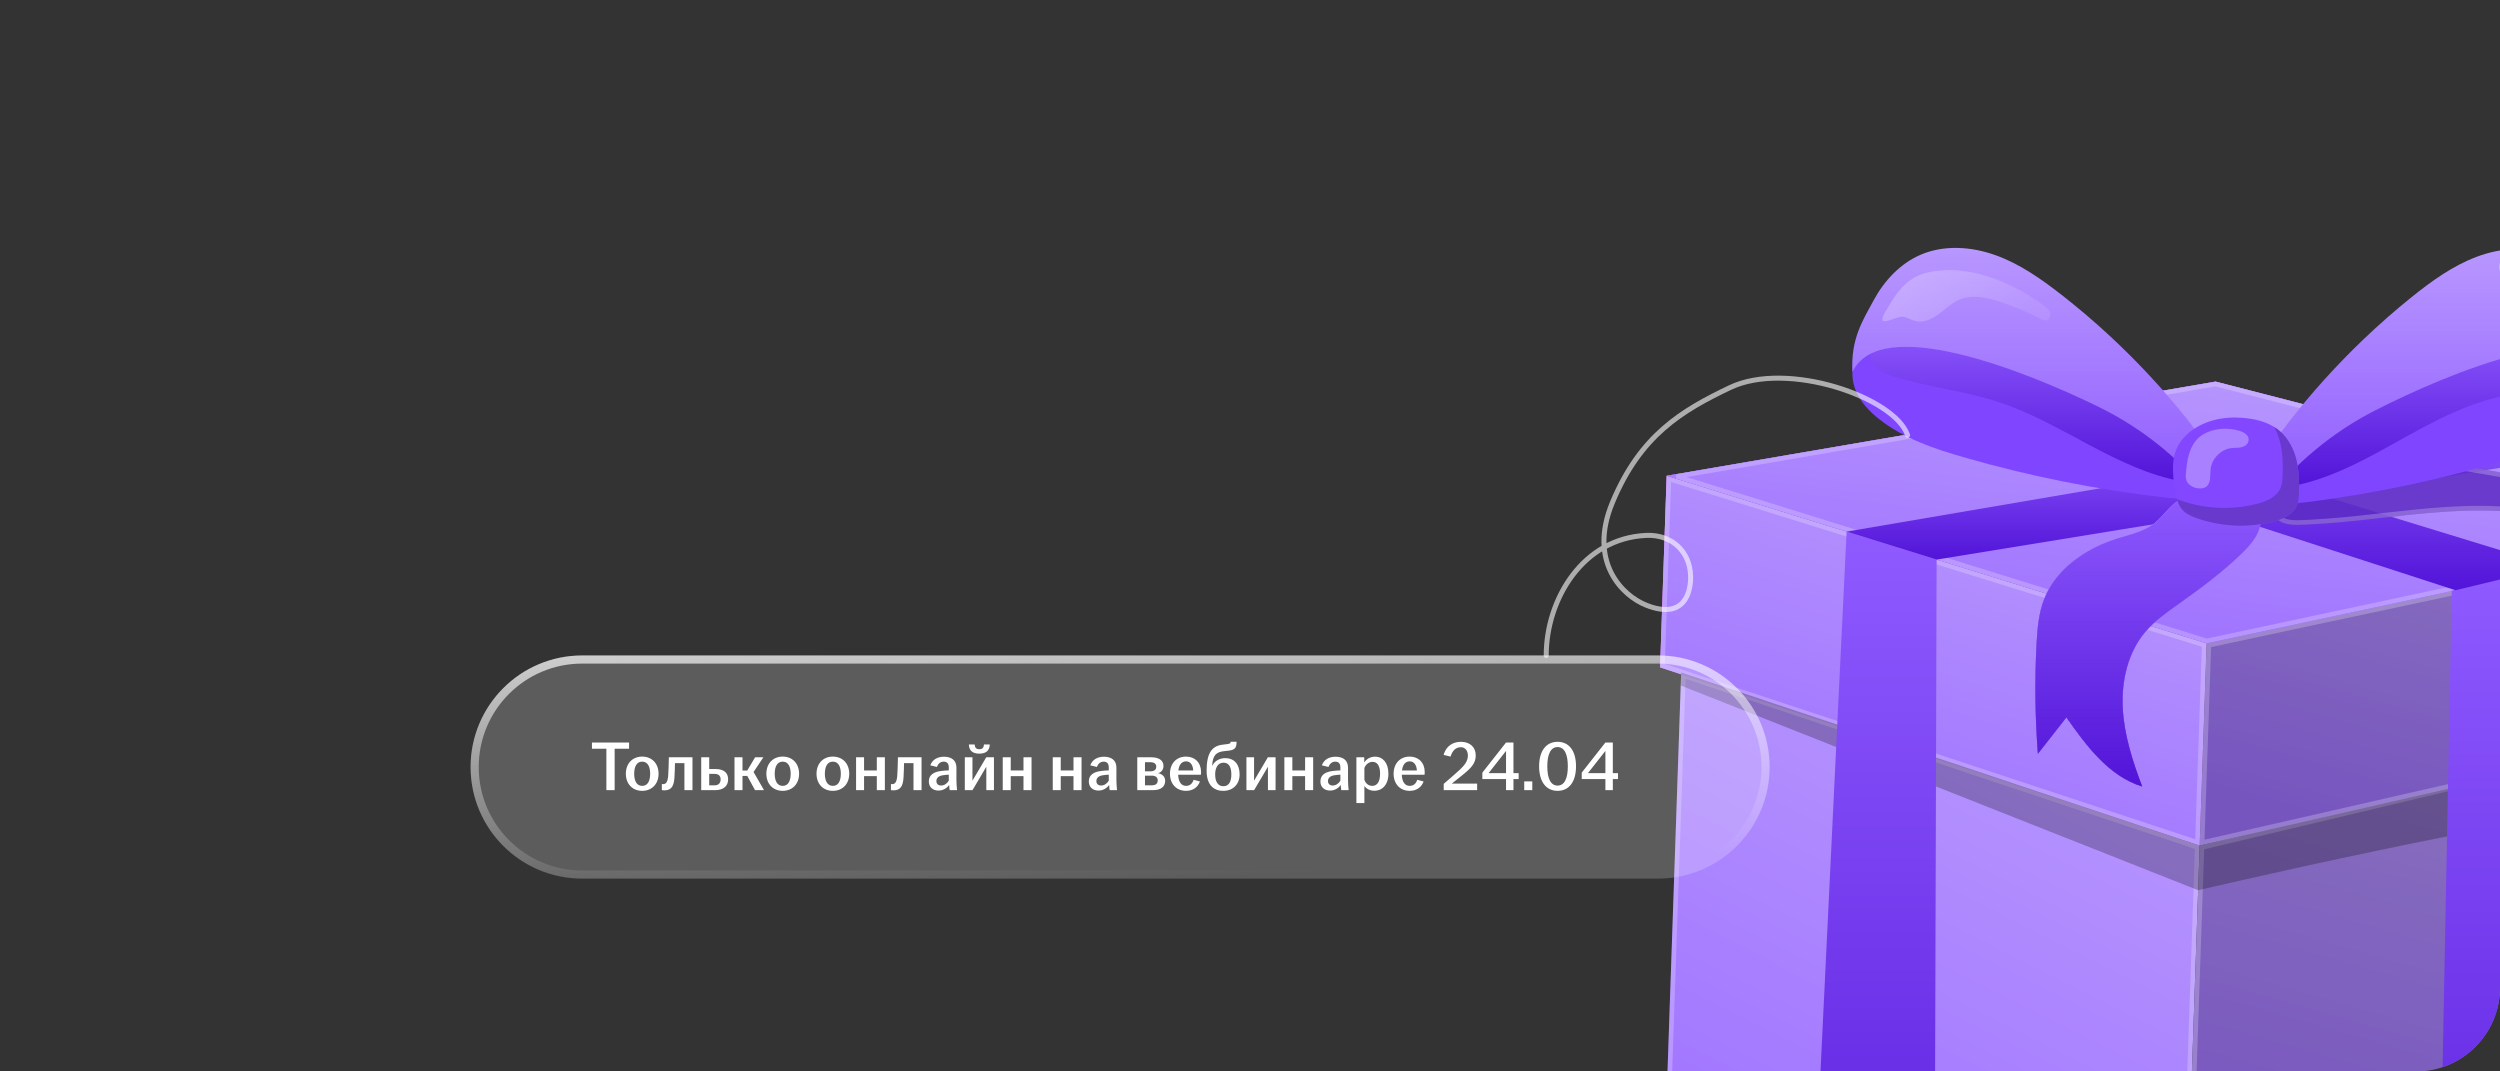 <?xml version="1.0" encoding="UTF-8"?> <svg xmlns="http://www.w3.org/2000/svg" width="595" height="255" viewBox="0 0 595 255" fill="none"><rect x="0" y="0" width="595" height="255" fill="#333333" stroke="none"/><g clip-path="url(#clip0_49_3247)"><g clip-path="url(#clip1_49_3247)"><path d="M400.121 160.05L395 309.425L518.145 358L523.519 201.25L400.121 160.05Z" fill="url(#paint0_linear_49_3247)"></path><path d="M517.618 357.197L395.567 309.053L400.649 160.81L522.951 201.645L517.618 357.197Z" stroke="white" stroke-opacity="0.23" stroke-width="1.107"></path><path d="M523.519 201.25L652.249 170.628L647.192 318.157L518.145 358L523.519 201.25Z" fill="url(#paint1_linear_49_3247)"></path><path d="M523.519 201.25L652.249 170.628L647.192 318.157L518.145 358L523.519 201.25Z" fill="black" fill-opacity="0.25"></path><path d="M518.725 357.241L524.058 201.691L651.671 171.335L646.652 317.744L518.725 357.241Z" stroke="white" stroke-opacity="0.23" stroke-width="1.107"></path><path d="M395.101 158.824L523.519 201.25L525.166 153.116L396.663 113.236L395.101 158.824Z" fill="#FF7BE6"></path><path d="M395.101 158.824L523.519 201.25L525.166 153.116L396.663 113.236L395.101 158.824Z" fill="url(#paint2_linear_49_3247)"></path><path d="M397.192 113.98L524.599 153.519L522.991 200.493L395.668 158.428L397.192 113.98Z" stroke="white" stroke-opacity="0.23" stroke-width="1.107"></path><path d="M525.166 153.116C526.591 152.75 658.563 124.658 658.563 124.658L656.979 170.788L523.513 201.245L525.166 153.11V153.116Z" fill="url(#paint3_linear_49_3247)"></path><path d="M525.166 153.116C526.591 152.75 658.563 124.658 658.563 124.658L656.979 170.788L523.513 201.245L525.166 153.11V153.116Z" fill="black" fill-opacity="0.25"></path><path d="M656.44 170.343L524.091 200.545L525.704 153.562C529.64 152.696 561.141 145.977 592.514 139.291C609.1 135.757 625.641 132.234 638.035 129.595C644.232 128.275 649.393 127.176 653.005 126.408L657.195 125.515L657.985 125.347L656.44 170.343Z" stroke="white" stroke-opacity="0.23" stroke-width="1.107"></path><path d="M396.663 113.236L527.305 90.821L658.563 124.658L525.167 153.116L396.663 113.236Z" fill="#FF99F5"></path><path d="M396.663 113.236L527.305 90.821L658.563 124.658L525.167 153.116L396.663 113.236Z" fill="#8247FF"></path><path d="M396.663 113.236L527.305 90.821L658.563 124.658L525.167 153.116L396.663 113.236Z" fill="url(#paint4_linear_49_3247)"></path><path d="M525.192 152.544L399.032 113.391L527.281 91.387L656.148 124.607L525.192 152.544Z" stroke="white" stroke-opacity="0.23" stroke-width="1.107"></path><g style="mix-blend-mode:plus-darker"><path d="M652.206 171.88L523.519 201.25L523.154 211.872C523.154 211.872 602.483 193.319 624.439 192.523C646.394 191.727 651.42 194.953 651.42 194.953L652.212 171.88H652.206Z" fill="black" fill-opacity="0.25"></path></g><g style="mix-blend-mode:plus-darker"><path d="M400.12 160.05L523.519 201.25L523.154 211.871L400.015 163.148L400.12 160.05Z" fill="black" fill-opacity="0.25"></path></g><path d="M439.492 126.526L429.979 323.219L460.318 335.187L460.915 133.178L439.492 126.526Z" fill="url(#paint5_linear_49_3247)"></path><path d="M583.526 140.595L579.683 339.447L609.309 329.999L606.818 134.728L583.526 140.595Z" fill="url(#paint6_linear_49_3247)"></path><path d="M460.914 133.178L602.277 110.148L575.613 103.272L439.492 126.525L460.914 133.178Z" fill="url(#paint7_linear_49_3247)"></path><path d="M584.413 140.478L464.531 101.591L486.824 97.766L607.757 134.834L584.413 140.478Z" fill="url(#paint8_linear_49_3247)"></path><path d="M522.616 118.387C520.088 118.902 517.469 118.642 514.904 118.35C498.903 116.509 483.06 113.342 467.577 108.891C460.397 106.827 453.128 104.397 447.252 99.766C445.046 98.025 443.024 95.935 441.852 93.373C440.68 90.81 440.447 87.712 441.714 85.192C443.726 81.213 448.635 79.823 453.028 79.144C459.753 78.109 466.637 77.786 473.347 78.9C479.507 79.924 485.399 82.131 491.243 84.327C494.727 85.638 498.232 86.959 501.452 88.837C504.319 90.513 506.911 92.614 509.408 94.8C513.906 98.742 518.124 103.002 522.025 107.538C523.566 109.331 526.412 111.777 527.14 114.074C528.011 116.822 524.881 117.92 522.611 118.382L522.616 118.387Z" fill="#8046FF"></path><path d="M522.136 114.35C521.291 114.854 520.224 114.727 519.253 114.552C503.738 111.75 490.947 100.774 475.986 95.792C467.714 93.033 458.929 92.163 450.599 89.59C448.181 88.842 445.409 87.468 445.167 84.938C444.961 82.799 446.745 81.006 448.561 79.871C454.938 75.876 463.015 75.887 470.443 77.049C486.623 79.579 502.001 87.065 514.006 98.254C516.439 100.519 518.757 102.991 520.473 105.861C521.428 107.458 524.527 112.928 522.141 114.35H522.136Z" fill="url(#paint9_linear_49_3247)"></path><path d="M490.52 70.072C485.716 66.326 480.642 62.783 474.915 60.729C469.187 58.676 462.688 58.231 457.098 60.634C452.252 62.719 448.44 66.804 445.932 71.462C443.425 76.12 440.437 80.592 440.875 88.519C447.553 74.645 481.719 88.126 499.61 96.906C509.867 101.941 518.984 109.294 526.09 118.27C526.623 118.944 529.516 114.976 529.69 114.52C530.45 112.498 529.685 111.771 528.46 110.254C525.668 106.795 523.186 103.076 520.404 99.596C514.803 92.598 508.685 86.014 502.112 79.929C498.391 76.481 494.521 73.186 490.52 70.067V70.072Z" fill="url(#paint10_linear_49_3247)"></path><path opacity="0.31" d="M455.619 66.061C457.509 65 459.679 64.544 461.833 64.369C470.575 63.669 479.122 67.488 486.275 72.592C486.929 73.059 487.616 73.584 487.885 74.348C488.154 75.112 487.79 76.152 486.993 76.274C486.555 76.343 486.132 76.125 485.742 75.924C482.653 74.316 479.433 72.958 476.134 71.86C472.935 70.799 469.355 70.003 466.262 71.351C464.441 72.146 462.999 73.605 461.389 74.778C459.784 75.956 457.778 76.895 455.852 76.406C454.785 76.136 453.83 75.452 452.737 75.367C451.876 75.303 448.63 76.91 448.112 76.327C447.569 75.712 449.047 73.706 449.358 73.165C450.926 70.39 452.79 67.653 455.625 66.061H455.619Z" fill="url(#paint11_linear_49_3247)"></path><path d="M486.592 142.372C485.198 145.842 484.887 149.646 484.692 153.381C484.243 162.044 484.354 170.74 485.019 179.392C487.278 176.506 489.538 173.62 491.803 170.74C496.57 177.536 501.922 184.751 509.836 187.186C507.555 181.143 505.528 174.904 505.211 168.453C504.889 162.002 506.441 155.238 510.622 150.33C512.824 147.747 515.638 145.778 518.404 143.815C523.73 140.033 529.004 136.139 533.687 131.576C535.988 129.332 538.29 126.52 538.005 123.316C537.635 119.167 533.058 116.647 528.925 116.392C525.319 116.17 521.671 117.146 518.604 119.056C516.202 120.552 514.883 122.838 512.745 124.557C509.862 126.87 505.845 127.427 502.461 128.663C499.278 129.825 496.221 131.401 493.545 133.491C490.546 135.831 488.028 138.818 486.603 142.378L486.592 142.372Z" fill="url(#paint12_linear_49_3247)"></path><path d="M486.592 142.372C485.198 145.842 484.887 149.646 484.692 153.381C484.243 162.044 484.354 170.74 485.019 179.392C487.278 176.506 489.538 173.62 491.803 170.74C496.57 177.536 501.922 184.751 509.836 187.186C507.555 181.143 505.528 174.904 505.211 168.453C504.889 162.002 506.441 155.238 510.622 150.33C512.824 147.747 515.638 145.778 518.404 143.815C523.73 140.033 529.004 136.139 533.687 131.576C535.988 129.332 538.29 126.52 538.005 123.316C537.635 119.167 533.058 116.647 528.925 116.392C525.319 116.17 521.671 117.146 518.604 119.056C516.202 120.552 514.883 122.838 512.745 124.557C509.862 126.87 505.845 127.427 502.461 128.663C499.278 129.825 496.221 131.401 493.545 133.491C490.546 135.831 488.028 138.818 486.603 142.378L486.592 142.372Z" fill="url(#paint13_linear_49_3247)"></path><path d="M486.592 142.372C485.198 145.842 484.887 149.646 484.692 153.381C484.243 162.044 484.354 170.74 485.019 179.392C487.278 176.506 489.538 173.62 491.803 170.74C496.57 177.536 501.922 184.751 509.836 187.186C507.555 181.143 505.528 174.904 505.211 168.453C504.889 162.002 506.441 155.238 510.622 150.33C512.824 147.747 515.638 145.778 518.404 143.815C523.73 140.033 529.004 136.139 533.687 131.576C535.988 129.332 538.29 126.52 538.005 123.316C537.635 119.167 533.058 116.647 528.925 116.392C525.319 116.17 521.671 117.146 518.604 119.056C516.202 120.552 514.883 122.838 512.745 124.557C509.862 126.87 505.845 127.427 502.461 128.663C499.278 129.825 496.221 131.401 493.545 133.491C490.546 135.831 488.028 138.818 486.603 142.378L486.592 142.372Z" fill="url(#paint14_linear_49_3247)"></path><path d="M549.704 124.806C560.621 124.287 571.438 122.435 582.344 121.751C593.251 121.061 604.469 121.586 614.636 125.618C617.592 126.791 620.464 128.271 622.914 130.303C631.144 137.125 633.345 149.121 631.835 159.736C634.945 154.728 638.049 149.725 641.158 144.717C643.46 149.391 645.223 154.33 646.411 159.407C650.212 152.596 650.94 144.128 648.359 136.765C645.783 129.396 639.939 123.252 632.738 120.329C629.645 119.071 626.356 118.398 623.088 117.745C616.816 116.493 610.529 115.315 604.247 114.132C593.868 112.185 583.474 110.233 572.979 109.06C562.949 107.941 552.063 107.739 543.638 113.326C541.225 114.923 540.228 119.485 541.157 122.18C542.292 125.491 546.848 124.944 549.698 124.806H549.704Z" fill="#7839FF" fill-opacity="0.8"></path><path d="M549.704 124.806C560.621 124.287 571.438 122.435 582.344 121.751C593.251 121.061 604.469 121.586 614.636 125.618C617.592 126.791 620.464 128.271 622.914 130.303C631.144 137.125 633.345 149.121 631.835 159.736C634.945 154.728 638.049 149.725 641.158 144.717C643.46 149.391 645.223 154.33 646.411 159.407C650.212 152.596 650.94 144.128 648.359 136.765C645.783 129.396 639.939 123.252 632.738 120.329C629.645 119.071 626.356 118.398 623.088 117.745C616.816 116.493 610.529 115.315 604.247 114.132C593.868 112.185 583.474 110.233 572.979 109.06C562.949 107.941 552.063 107.739 543.638 113.326C541.225 114.923 540.228 119.485 541.157 122.18C542.292 125.491 546.848 124.944 549.698 124.806H549.704Z" fill="black" fill-opacity="0.2"></path><path d="M646.599 157.85C645.416 153.235 643.758 148.744 641.655 144.473L641.214 143.577L640.688 144.425C639.133 146.929 637.58 149.432 636.026 151.935C634.906 153.74 633.786 155.545 632.665 157.35C633.537 147.277 631.067 136.342 623.267 129.876C620.757 127.794 617.828 126.288 614.84 125.103L614.636 125.618L614.84 125.103C604.562 121.028 593.249 120.506 582.309 121.198C577.2 121.519 572.112 122.095 567.04 122.669C566.682 122.709 566.324 122.75 565.966 122.79C560.537 123.403 555.124 123.993 549.69 124.253H549.685L549.672 124.253C549.439 124.265 549.198 124.278 548.952 124.292C547.649 124.366 546.187 124.449 544.871 124.24C543.324 123.994 542.151 123.374 541.681 122.001L541.68 122C541.261 120.782 541.264 119.084 541.68 117.48C542.098 115.87 542.897 114.48 543.944 113.788L543.944 113.787C552.189 108.321 562.89 108.492 572.918 109.611C583.361 110.777 593.709 112.719 604.064 114.661L604.145 114.676C604.618 114.766 605.091 114.855 605.564 114.944C611.374 116.037 617.184 117.131 622.98 118.288C626.254 118.942 629.492 119.607 632.53 120.842L632.53 120.842C639.583 123.705 645.312 129.728 647.836 136.947L647.836 136.948C650.205 143.705 649.729 151.416 646.599 157.85Z" stroke="white" stroke-opacity="0.23" stroke-width="1.107"></path><path d="M542.619 119.507C545.158 119.984 547.766 119.682 550.326 119.347C566.295 117.262 582.09 113.851 597.505 109.161C604.653 106.986 611.885 104.445 617.692 99.723C619.873 97.946 621.858 95.829 622.993 93.251C624.128 90.667 624.312 87.569 623.003 85.07C620.934 81.118 616.003 79.807 611.6 79.197C604.859 78.263 597.975 78.046 591.281 79.261C585.136 80.38 579.282 82.677 573.47 84.964C570.001 86.327 566.517 87.701 563.328 89.632C560.488 91.351 557.928 93.49 555.463 95.718C551.028 99.728 546.874 104.052 543.041 108.652C541.526 110.466 538.717 112.955 538.026 115.268C537.197 118.026 540.343 119.077 542.619 119.507Z" fill="#8046FF"></path><path d="M543.03 115.459C543.885 115.947 544.946 115.809 545.912 115.618C561.38 112.583 574.008 101.41 588.889 96.195C597.119 93.314 605.893 92.306 614.181 89.606C616.589 88.821 619.339 87.404 619.54 84.874C619.709 82.73 617.903 80.969 616.071 79.86C609.631 75.966 601.559 76.099 594.153 77.372C578.015 80.147 562.747 87.871 550.917 99.246C548.52 101.548 546.24 104.052 544.566 106.949C543.637 108.562 540.618 114.079 543.03 115.459Z" fill="url(#paint15_linear_49_3247)"></path><path d="M573.976 70.703C578.722 66.884 583.742 63.265 589.433 61.122C595.129 58.979 601.622 58.432 607.245 60.756C612.117 62.767 615.992 66.793 618.574 71.409C621.155 76.03 624.206 80.454 623.89 88.386C617.006 74.613 583.045 88.619 565.292 97.67C555.114 102.859 546.108 110.355 539.139 119.438C538.617 120.117 535.666 116.196 535.486 115.745C534.694 113.734 535.449 112.997 536.653 111.459C539.393 107.957 541.816 104.201 544.545 100.678C550.041 93.596 556.059 86.922 562.536 80.736C566.205 77.229 570.027 73.881 573.976 70.698V70.703Z" fill="url(#paint16_linear_49_3247)"></path><g opacity="0.31"><path d="M594.829 63.955C595.04 65.313 596.423 66.098 597.648 66.714C601.686 68.73 605.973 71.361 607.272 75.706C607.594 76.783 607.736 77.972 608.443 78.836C609.293 79.871 610.719 80.179 612.033 80.423C613.474 80.688 614.916 80.958 616.357 81.224C617.096 81.362 617.983 81.447 618.468 80.874C618.732 80.566 618.801 80.131 618.822 79.722C618.954 76.964 617.36 74.449 615.744 72.215C614.462 70.443 613.115 68.714 611.722 67.027C610.291 65.303 608.734 63.573 606.67 62.719C604.041 61.626 601.396 62.369 598.693 62.019C597.262 61.833 594.417 61.255 594.834 63.95L594.829 63.955Z" fill="white"></path><path d="M616.458 80.679L616.457 80.679C615.738 80.547 615.019 80.413 614.299 80.279L614.296 80.279C613.576 80.145 612.855 80.011 612.134 79.878C610.784 79.628 609.573 79.339 608.872 78.485C608.585 78.134 608.398 77.7 608.243 77.19C608.165 76.934 608.098 76.671 608.028 76.393L608.021 76.365C607.954 76.1 607.884 75.821 607.802 75.548C606.428 70.949 601.92 68.228 597.896 66.219C597.285 65.912 596.686 65.587 596.215 65.19C595.793 64.834 595.511 64.451 595.403 64.009L595.381 63.865C595.29 63.277 595.393 62.971 595.51 62.807C595.629 62.641 595.838 62.516 596.18 62.447C596.524 62.377 596.94 62.378 597.382 62.415C597.707 62.442 598.017 62.485 598.308 62.525C598.415 62.54 598.52 62.554 598.622 62.568L598.622 62.568C599.677 62.704 600.738 62.681 601.744 62.659C602.073 62.652 602.396 62.645 602.711 62.644C604.017 62.639 605.246 62.727 606.457 63.23L606.458 63.23C608.381 64.026 609.861 65.651 611.295 67.38C612.682 69.058 614.021 70.779 615.296 72.54C616.919 74.784 618.39 77.152 618.269 79.695C618.249 80.09 618.182 80.357 618.048 80.513L618.046 80.516C617.93 80.652 617.749 80.738 617.459 80.764C617.163 80.79 616.818 80.746 616.458 80.679Z" stroke="white" stroke-opacity="0.23" stroke-width="1.107"></path></g><path d="M521.872 102.291C519.861 103.692 518.225 105.718 517.57 108.09C517.227 109.331 517.153 110.636 517.174 111.925C517.206 114 517.464 116.074 517.95 118.096C518.209 119.172 518.547 120.265 519.238 121.13C520.114 122.223 521.461 122.823 522.78 123.295C528.624 125.374 535.091 125.656 541.093 124.096C543.342 123.512 545.76 122.462 546.658 120.308C547.032 119.411 547.09 118.414 547.127 117.438C547.228 114.758 547.17 112.042 546.52 109.437C545.871 106.832 544.593 104.334 542.561 102.588C540.655 100.949 538.195 100.068 535.714 99.681C530.937 98.938 525.943 99.458 521.872 102.291Z" fill="#8247FF"></path><path d="M546.536 109.442C545.887 106.838 544.609 104.339 542.577 102.593C542.165 102.243 541.732 101.925 541.273 101.638C541.885 102.768 542.345 103.989 542.656 105.235C543.305 107.84 543.363 110.551 543.263 113.236C543.226 114.212 543.168 115.204 542.793 116.106C541.896 118.26 539.483 119.31 537.229 119.894C531.227 121.454 524.765 121.172 518.916 119.093C518.657 119.003 518.404 118.902 518.151 118.801C518.388 119.639 518.715 120.462 519.254 121.135C520.13 122.228 521.476 122.828 522.796 123.3C528.64 125.38 535.107 125.661 541.109 124.101C543.358 123.517 545.776 122.467 546.673 120.313C547.048 119.416 547.106 118.419 547.143 117.443C547.244 114.764 547.186 112.047 546.536 109.448V109.442Z" fill="#8247FF"></path><path d="M546.536 109.442C545.887 106.838 544.609 104.339 542.577 102.593C542.165 102.243 541.732 101.925 541.273 101.638C541.885 102.768 542.345 103.989 542.656 105.235C543.305 107.84 543.363 110.551 543.263 113.236C543.226 114.212 543.168 115.204 542.793 116.106C541.896 118.26 539.483 119.31 537.229 119.894C531.227 121.454 524.765 121.172 518.916 119.093C518.657 119.003 518.404 118.902 518.151 118.801C518.388 119.639 518.715 120.462 519.254 121.135C520.13 122.228 521.476 122.828 522.796 123.3C528.64 125.38 535.107 125.661 541.109 124.101C543.358 123.517 545.776 122.467 546.673 120.313C547.048 119.416 547.106 118.419 547.143 117.443C547.244 114.764 547.186 112.047 546.536 109.448V109.442Z" fill="black" fill-opacity="0.2"></path><path opacity="0.31" d="M522.352 105.193C520.858 107.294 520.468 109.973 520.251 112.546C520.204 113.119 520.167 113.713 520.341 114.265C520.716 115.427 521.972 116.095 523.176 116.228C523.836 116.302 524.543 116.239 525.082 115.846C526.259 114.981 525.968 113.193 526.116 111.735C526.37 109.177 528.55 106.949 531.089 106.647C531.87 106.551 532.678 106.626 533.444 106.45C534.214 106.275 534.985 105.766 535.143 104.986C535.65 102.434 530.894 101.989 529.236 102.037C526.707 102.111 523.862 103.071 522.352 105.204V105.193Z" fill="white"></path></g><path d="M368 156C368 142.674 376.677 128.052 391.874 127.423C397.806 127.178 402.203 131.162 402.365 137.11C402.465 140.753 401.003 147.635 391.874 144.062C386.07 141.791 377.926 133.668 383.734 119.647C390.394 103.57 400.276 97.729 411.721 92.255C425.417 85.705 451.021 94.632 454 103.57" stroke="white" stroke-opacity="0.6" stroke-width="1.191" stroke-linecap="round"></path><path d="M112 182.555C112 167.889 123.889 156 138.555 156H394.611C409.277 156 421.166 167.889 421.166 182.555V182.555C421.166 197.221 409.277 209.111 394.611 209.111H138.555C123.889 209.111 112 197.221 112 182.555V182.555Z" fill="white" fill-opacity="0.2"></path><path d="M138.555 156.968H394.611C408.742 156.968 420.198 168.424 420.198 182.555C420.198 196.687 408.742 208.142 394.611 208.142H138.555C124.424 208.142 112.968 196.687 112.968 182.555C112.968 168.424 124.424 156.968 138.555 156.968Z" stroke="url(#paint17_linear_49_3247)" stroke-opacity="0.8" stroke-width="1.937"></path><path d="M144.318 188.055V178.201H140.883V176.717H149.72V178.201H146.285V188.055H144.318ZM152.839 188.222C150.588 188.222 148.954 186.638 148.954 184.154C148.954 181.653 150.588 180.069 152.839 180.069C155.09 180.069 156.74 181.653 156.74 184.154C156.74 186.638 155.09 188.222 152.839 188.222ZM150.938 184.154C150.938 185.821 151.522 187.038 152.839 187.038C154.173 187.038 154.74 185.821 154.74 184.154C154.74 182.486 154.173 181.269 152.839 181.269C151.522 181.269 150.938 182.486 150.938 184.154ZM158.106 188.105C157.906 188.105 157.722 188.089 157.522 188.055V186.605C157.622 186.621 157.722 186.621 157.856 186.621C158.472 186.621 158.906 186.154 159.023 184.67C159.106 183.503 159.156 181.986 159.189 180.235H164.808V188.055H162.891V181.619H160.64C160.623 182.703 160.59 183.937 160.523 184.971C160.407 187.088 159.806 188.105 158.106 188.105ZM166.891 188.055V180.235H168.792V183.02H170.192C172.076 183.02 173.294 183.753 173.294 185.471C173.294 187.171 172.076 188.055 170.192 188.055H166.891ZM168.792 186.905H170.109C171.043 186.905 171.509 186.321 171.509 185.487C171.509 184.654 171.009 184.187 170.109 184.187H168.792V186.905ZM174.812 188.055V180.235H176.713V183.387H177.847L179.714 180.235H181.682L179.347 183.737L181.832 188.055H179.697L177.847 184.67H176.713V188.055H174.812ZM186.282 188.222C184.031 188.222 182.397 186.638 182.397 184.154C182.397 181.653 184.031 180.069 186.282 180.069C188.533 180.069 190.184 181.653 190.184 184.154C190.184 186.638 188.533 188.222 186.282 188.222ZM184.381 184.154C184.381 185.821 184.965 187.038 186.282 187.038C187.616 187.038 188.183 185.821 188.183 184.154C188.183 182.486 187.616 181.269 186.282 181.269C184.965 181.269 184.381 182.486 184.381 184.154ZM198.216 188.222C195.966 188.222 194.332 186.638 194.332 184.154C194.332 181.653 195.966 180.069 198.216 180.069C200.467 180.069 202.118 181.653 202.118 184.154C202.118 186.638 200.467 188.222 198.216 188.222ZM196.316 184.154C196.316 185.821 196.899 187.038 198.216 187.038C199.55 187.038 200.117 185.821 200.117 184.154C200.117 182.486 199.55 181.269 198.216 181.269C196.899 181.269 196.316 182.486 196.316 184.154ZM203.745 188.055V180.235H205.646V183.37H208.68V180.235H210.598V188.055H208.68V184.721H205.646V188.055H203.745ZM212.626 188.105C212.426 188.105 212.242 188.089 212.042 188.055V186.605C212.142 186.621 212.242 186.621 212.376 186.621C212.992 186.621 213.426 186.154 213.543 184.67C213.626 183.503 213.676 181.986 213.709 180.235H219.328V188.055H217.411V181.619H215.16C215.143 182.703 215.11 183.937 215.043 184.971C214.927 187.088 214.326 188.105 212.626 188.105ZM223.362 188.155C221.978 188.155 221.061 187.305 221.061 185.988C221.061 184.387 222.295 183.687 224.045 183.487C224.696 183.403 225.329 183.37 225.813 183.353V182.636C225.813 181.719 225.379 181.269 224.579 181.269C223.795 181.269 223.245 181.819 222.978 182.536L221.411 182.153C221.894 180.802 223.095 180.102 224.662 180.102C226.413 180.102 227.63 180.919 227.63 182.686V185.704C227.63 186.538 227.713 187.372 227.78 188.055H226.029C225.979 187.688 225.913 187.205 225.896 186.821C225.413 187.522 224.512 188.155 223.362 188.155ZM222.862 185.888C222.862 186.571 223.312 186.955 223.979 186.955C224.746 186.955 225.429 186.471 225.813 185.804V184.37C225.346 184.387 224.879 184.437 224.362 184.52C223.412 184.67 222.862 185.137 222.862 185.888ZM229.625 188.055V180.235H231.443V185.804L234.727 180.235H236.561V188.055H234.744V182.486L231.459 188.055H229.625ZM230.592 177.184H231.959C232.026 177.918 232.326 178.318 233.077 178.318C233.827 178.318 234.127 177.918 234.194 177.184H235.561C235.528 178.501 234.827 179.368 233.077 179.368C231.326 179.368 230.626 178.501 230.592 177.184ZM238.654 188.055V180.235H240.554V183.37H243.589V180.235H245.506V188.055H243.589V184.721H240.554V188.055H238.654ZM250.555 188.055V180.235H252.456V183.37H255.491V180.235H257.408V188.055H255.491V184.721H252.456V188.055H250.555ZM261.437 188.155C260.053 188.155 259.136 187.305 259.136 185.988C259.136 184.387 260.37 183.687 262.121 183.487C262.771 183.403 263.404 183.37 263.888 183.353V182.636C263.888 181.719 263.454 181.269 262.654 181.269C261.87 181.269 261.32 181.819 261.053 182.536L259.486 182.153C259.97 180.802 261.17 180.102 262.737 180.102C264.488 180.102 265.705 180.919 265.705 182.686V185.704C265.705 186.538 265.789 187.372 265.855 188.055H264.105C264.055 187.688 263.988 187.205 263.971 186.821C263.488 187.522 262.587 188.155 261.437 188.155ZM260.937 185.888C260.937 186.571 261.387 186.955 262.054 186.955C262.821 186.955 263.504 186.471 263.888 185.804V184.37C263.421 184.387 262.954 184.437 262.437 184.52C261.487 184.67 260.937 185.137 260.937 185.888ZM270.672 188.055V180.235H273.973C275.807 180.235 276.907 180.952 276.907 182.303C276.907 183.12 276.441 183.803 275.624 184.02C276.574 184.204 277.308 184.804 277.308 185.838C277.308 187.205 276.341 188.055 274.39 188.055H270.672ZM272.506 186.905H274.14C275.09 186.905 275.54 186.471 275.54 185.754C275.54 185.037 275.073 184.604 274.123 184.604H272.506V186.905ZM272.506 183.57H273.856C274.723 183.57 275.19 183.17 275.19 182.47C275.19 181.803 274.707 181.403 273.79 181.403H272.506V183.57ZM282.287 188.222C280.036 188.222 278.452 186.638 278.452 184.154C278.452 181.669 280.036 180.069 282.27 180.069C284.388 180.069 285.855 181.519 285.855 183.753C285.855 184.02 285.838 184.22 285.822 184.387H280.403C280.469 185.954 281.053 187.038 282.287 187.038C283.304 187.038 283.837 186.354 284.088 185.588L285.588 185.988C285.138 187.272 284.004 188.222 282.287 188.222ZM280.453 183.37H283.988C283.937 182.286 283.437 181.202 282.287 181.202C281.186 181.202 280.603 182.086 280.453 183.37ZM291.159 188.222C288.758 188.222 287.174 186.721 287.174 183.437C287.174 179.118 288.525 177.518 290.976 177.234L292.06 177.101C292.727 177.017 292.893 176.884 292.893 176.584V176.534H294.294V176.767C294.294 177.934 293.86 178.485 292.46 178.651L291.376 178.768C289.492 178.968 288.675 179.735 288.508 181.986L288.492 182.303C288.992 181.219 290.142 180.435 291.61 180.435C293.744 180.435 295.028 181.903 295.028 184.304C295.028 186.688 293.41 188.222 291.159 188.222ZM289.209 184.32C289.209 185.988 289.842 187.121 291.159 187.121C292.493 187.121 293.06 185.988 293.06 184.32C293.06 182.67 292.543 181.519 291.209 181.519C289.892 181.519 289.209 182.67 289.209 184.32ZM296.649 188.055V180.235H298.467V185.804L301.752 180.235H303.586V188.055H301.768V182.486L298.484 188.055H296.649ZM305.678 188.055V180.235H307.579V183.37H310.613V180.235H312.531V188.055H310.613V184.721H307.579V188.055H305.678ZM316.559 188.155C315.175 188.155 314.258 187.305 314.258 185.988C314.258 184.387 315.492 183.687 317.243 183.487C317.893 183.403 318.527 183.37 319.01 183.353V182.636C319.01 181.719 318.577 181.269 317.776 181.269C316.993 181.269 316.443 181.819 316.176 182.536L314.609 182.153C315.092 180.802 316.293 180.102 317.86 180.102C319.611 180.102 320.828 180.919 320.828 182.686V185.704C320.828 186.538 320.911 187.372 320.978 188.055H319.227C319.177 187.688 319.11 187.205 319.094 186.821C318.61 187.522 317.71 188.155 316.559 188.155ZM316.059 185.888C316.059 186.571 316.509 186.955 317.176 186.955C317.943 186.955 318.627 186.471 319.01 185.804V184.37C318.543 184.387 318.077 184.437 317.56 184.52C316.609 184.67 316.059 185.137 316.059 185.888ZM322.823 191.123V180.235H324.69V181.469C325.174 180.719 326.041 180.085 327.308 180.085C329.042 180.085 330.443 181.486 330.443 184.154C330.443 186.821 328.909 188.205 327.125 188.205C326.007 188.205 325.157 187.705 324.724 187.055V191.123H322.823ZM324.724 185.571C324.974 186.421 325.691 187.038 326.591 187.038C327.775 187.038 328.458 186.038 328.458 184.154C328.458 182.253 327.791 181.319 326.658 181.319C325.791 181.319 325.04 181.953 324.724 182.77V185.571ZM335.513 188.222C333.262 188.222 331.678 186.638 331.678 184.154C331.678 181.669 333.262 180.069 335.496 180.069C337.613 180.069 339.081 181.519 339.081 183.753C339.081 184.02 339.064 184.22 339.047 184.387H333.629C333.695 185.954 334.279 187.038 335.513 187.038C336.53 187.038 337.063 186.354 337.313 185.588L338.814 185.988C338.364 187.272 337.23 188.222 335.513 188.222ZM333.679 183.37H337.213C337.163 182.286 336.663 181.202 335.513 181.202C334.412 181.202 333.829 182.086 333.679 183.37ZM343.605 186.555C344.739 185.588 346.139 184.37 347.09 183.503C348.724 182.053 349.357 181.036 349.357 179.802C349.357 178.701 348.74 177.834 347.673 177.834C346.439 177.834 345.622 178.735 345.239 180.069L343.572 179.668C344.122 177.701 345.639 176.551 347.69 176.551C349.807 176.551 351.225 177.784 351.225 179.802C351.225 181.669 350.141 182.803 348.04 184.487C347.173 185.204 346.373 185.838 345.522 186.505H351.558V188.055H343.605V186.555ZM358.436 188.055V185.421H352.801V183.887L358.436 176.717H360.204V184.004H361.438V185.421H360.204V188.055H358.436ZM354.285 184.004H358.436V178.718L354.285 184.004ZM362.767 188.055V185.971H364.685V188.055H362.767ZM370.709 188.222C367.975 188.222 366.307 186.054 366.307 182.386C366.307 178.718 367.975 176.551 370.709 176.551C373.444 176.551 375.094 178.718 375.094 182.386C375.094 186.054 373.444 188.222 370.709 188.222ZM368.258 182.386C368.258 185.221 369.042 186.971 370.709 186.971C372.36 186.971 373.143 185.221 373.143 182.386C373.143 179.552 372.36 177.801 370.709 177.801C369.042 177.801 368.258 179.552 368.258 182.386ZM382.086 188.055V185.421H376.45V183.887L382.086 176.717H383.853V184.004H385.087V185.421H383.853V188.055H382.086ZM377.934 184.004H382.086V178.718L377.934 184.004Z" fill="white"></path></g><defs><linearGradient id="paint0_linear_49_3247" x1="459.23" y1="133.75" x2="388.697" y2="274.17" gradientUnits="userSpaceOnUse"><stop stop-color="#BA9BFE"></stop><stop offset="1" stop-color="#9F72FF"></stop></linearGradient><linearGradient id="paint1_linear_49_3247" x1="559.45" y1="149.254" x2="522.639" y2="278.198" gradientUnits="userSpaceOnUse"><stop stop-color="#BA9BFE"></stop><stop offset="1" stop-color="#9F72FF"></stop></linearGradient><linearGradient id="paint2_linear_49_3247" x1="494.276" y1="107.735" x2="460.875" y2="206.452" gradientUnits="userSpaceOnUse"><stop stop-color="#BA9BFE"></stop><stop offset="1" stop-color="#9F72FF"></stop></linearGradient><linearGradient id="paint3_linear_49_3247" x1="626.488" y1="119.872" x2="601.363" y2="208.481" gradientUnits="userSpaceOnUse"><stop stop-color="#BA9BFE"></stop><stop offset="1" stop-color="#9F72FF"></stop></linearGradient><linearGradient id="paint4_linear_49_3247" x1="596.362" y1="86.928" x2="587.231" y2="163.71" gradientUnits="userSpaceOnUse"><stop stop-color="#BA9BFE"></stop><stop offset="1" stop-color="#9F72FF"></stop></linearGradient><linearGradient id="paint5_linear_49_3247" x1="445.447" y1="126.526" x2="445.447" y2="335.187" gradientUnits="userSpaceOnUse"><stop stop-color="#8F5BFF"></stop><stop offset="1" stop-color="#5214D8"></stop></linearGradient><linearGradient id="paint6_linear_49_3247" x1="594.496" y1="134.728" x2="594.496" y2="339.447" gradientUnits="userSpaceOnUse"><stop stop-color="#8F5BFF"></stop><stop offset="1" stop-color="#5214D8"></stop></linearGradient><linearGradient id="paint7_linear_49_3247" x1="520.885" y1="103.272" x2="520.885" y2="133.178" gradientUnits="userSpaceOnUse"><stop stop-color="#8F5BFF"></stop><stop offset="1" stop-color="#5214D8"></stop></linearGradient><linearGradient id="paint8_linear_49_3247" x1="536.144" y1="97.766" x2="536.144" y2="140.478" gradientUnits="userSpaceOnUse"><stop stop-color="#8F5BFF"></stop><stop offset="1" stop-color="#5214D8"></stop></linearGradient><linearGradient id="paint9_linear_49_3247" x1="484.087" y1="76.374" x2="484.087" y2="114.706" gradientUnits="userSpaceOnUse"><stop stop-color="#8F5BFF"></stop><stop offset="1" stop-color="#5214D8"></stop></linearGradient><linearGradient id="paint10_linear_49_3247" x1="485.413" y1="59.004" x2="485.413" y2="118.347" gradientUnits="userSpaceOnUse"><stop stop-color="#B897FF"></stop><stop offset="1" stop-color="#8F5BFF"></stop></linearGradient><linearGradient id="paint11_linear_49_3247" x1="478.609" y1="82.255" x2="444.28" y2="59.554" gradientUnits="userSpaceOnUse"><stop stop-color="white" stop-opacity="0.3"></stop><stop offset="1" stop-color="white"></stop></linearGradient><linearGradient id="paint12_linear_49_3247" x1="511.225" y1="116.361" x2="511.225" y2="187.186" gradientUnits="userSpaceOnUse"><stop stop-color="#8F5BFF"></stop><stop offset="1" stop-color="#563799"></stop></linearGradient><linearGradient id="paint13_linear_49_3247" x1="511.225" y1="116.361" x2="511.225" y2="187.186" gradientUnits="userSpaceOnUse"><stop stop-color="#B897FF"></stop><stop offset="1" stop-color="#8F5BFF"></stop></linearGradient><linearGradient id="paint14_linear_49_3247" x1="511.225" y1="116.361" x2="511.225" y2="187.186" gradientUnits="userSpaceOnUse"><stop stop-color="#8F5BFF"></stop><stop offset="1" stop-color="#5214D8"></stop></linearGradient><linearGradient id="paint15_linear_49_3247" x1="580.833" y1="76.573" x2="580.833" y2="115.793" gradientUnits="userSpaceOnUse"><stop stop-color="#8F5BFF"></stop><stop offset="1" stop-color="#5214D8"></stop></linearGradient><linearGradient id="paint16_linear_49_3247" x1="579.536" y1="59.247" x2="579.536" y2="119.516" gradientUnits="userSpaceOnUse"><stop stop-color="#B897FF"></stop><stop offset="1" stop-color="#8F5BFF"></stop></linearGradient><linearGradient id="paint17_linear_49_3247" x1="184.486" y1="144.869" x2="187.929" y2="213.795" gradientUnits="userSpaceOnUse"><stop stop-color="white"></stop><stop offset="1" stop-color="white" stop-opacity="0"></stop></linearGradient><clipPath id="clip0_49_3247"><rect width="595" height="255" rx="20" fill="white"></rect></clipPath><clipPath id="clip1_49_3247"><rect width="263.563" height="299" fill="white" transform="translate(395 59)"></rect></clipPath></defs></svg> 